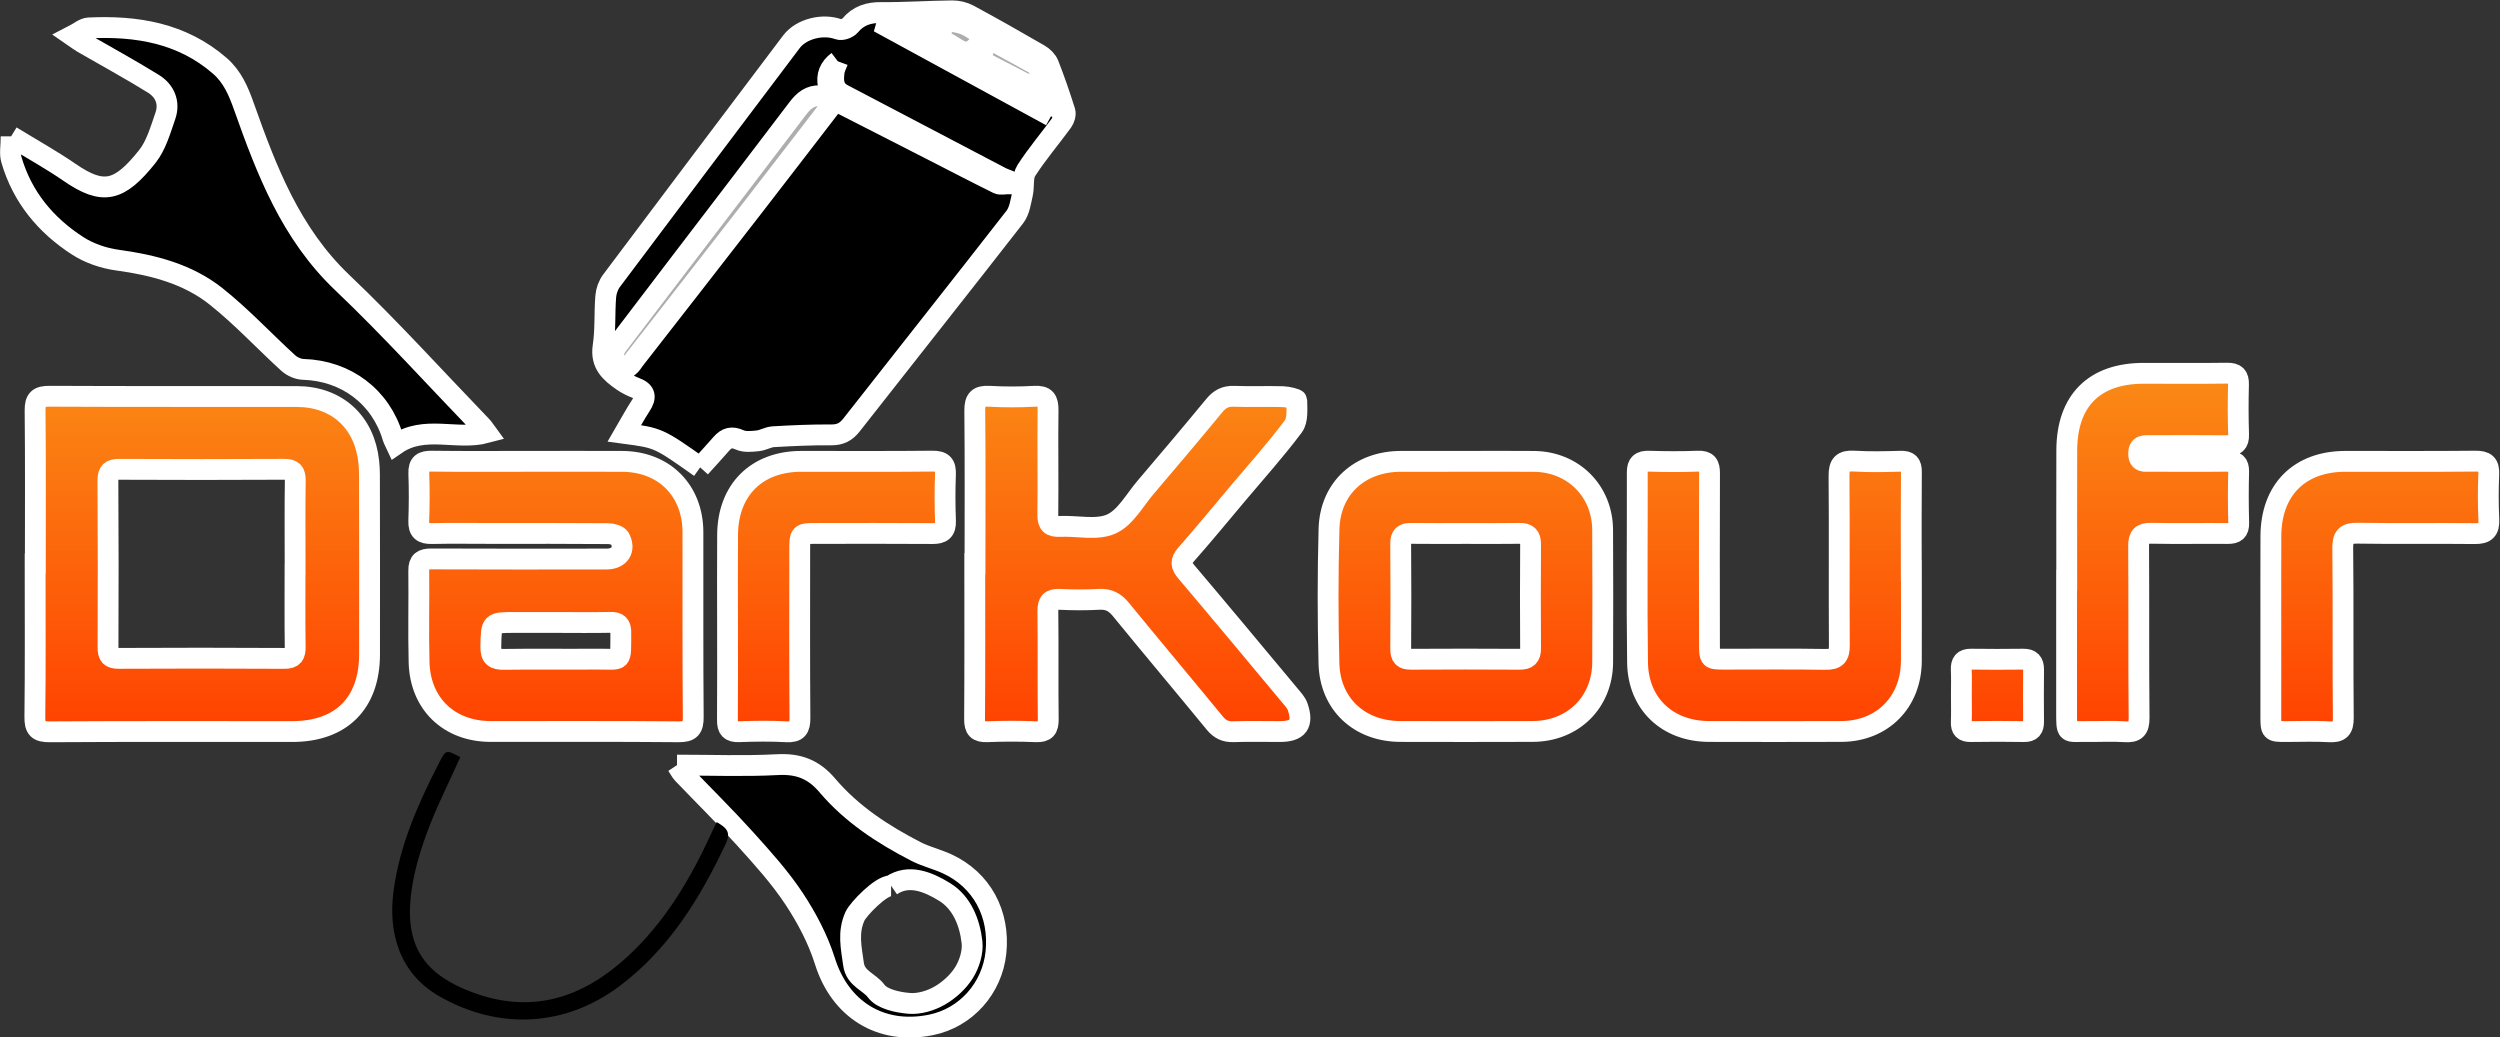 <?xml version="1.0" encoding="UTF-8" standalone="no"?>
<svg
   xmlns:dc="http://purl.org/dc/elements/1.1/"
   xmlns:cc="http://creativecommons.org/ns#"
   xmlns:rdf="http://www.w3.org/1999/02/22-rdf-syntax-ns#"
   xmlns:svg="http://www.w3.org/2000/svg"
   xmlns="http://www.w3.org/2000/svg"
   xmlns:xlink="http://www.w3.org/1999/xlink"
   xmlns:sodipodi="http://sodipodi.sourceforge.net/DTD/sodipodi-0.dtd"
   xmlns:inkscape="http://www.inkscape.org/namespaces/inkscape"
   inkscape:export-ydpi="14.75"
   inkscape:export-xdpi="14.75"
   inkscape:export-filename="/home/dbroqua/template/logo.png"
   inkscape:version="1.0rc1 (09960d6, 2020-04-09)"
   sodipodi:docname="logo.svg"
   viewBox="0 0 906.557 376.148"
   height="376.148"
   width="906.557"
   xml:space="preserve"
   id="svg4520"
   version="1.1"><rect x="0" y="0" width="906.557" height="376.148" fill="#333333" stroke="none"/><defs
     id="defs4524"><linearGradient
       id="linearGradient5276-3"
       inkscape:collect="always"><stop
         id="stop5272"
         offset="0"
         style="stop-color:#ff4000;stop-opacity:1" /><stop
         id="stop5274"
         offset="1"
         style="stop-color:#fa8b16;stop-opacity:1" /></linearGradient><clipPath
       id="clipPath4536"
       clipPathUnits="userSpaceOnUse"><path
         inkscape:connector-curvature="0"
         id="path4534"
         d="M 0,595.28 H 841.89 V 0 H 0 Z" /></clipPath><linearGradient
       gradientUnits="userSpaceOnUse"
       y2="68.563"
       x2="-40.256"
       y1="-32.155"
       x1="-40.256"
       id="linearGradient5293"
       xlink:href="#linearGradient5276-3"
       inkscape:collect="always" /><linearGradient
       gradientUnits="userSpaceOnUse"
       y2="7.848"
       x2="62.148"
       y1="7.848"
       x1="-2.842"
       id="linearGradient5305"
       xlink:href="#linearGradient5276-3"
       inkscape:collect="always" /><linearGradient
       gradientUnits="userSpaceOnUse"
       y2="7.511"
       x2="49.619"
       y1="7.511"
       x1="-2.875"
       id="linearGradient5307"
       xlink:href="#linearGradient5276-3"
       inkscape:collect="always" /><linearGradient
       gradientUnits="userSpaceOnUse"
       y2="-0.011"
       x2="22.479"
       y1="-0.011"
       x1="-2.87"
       id="linearGradient5309"
       xlink:href="#linearGradient5276-3"
       inkscape:collect="always" /><linearGradient
       gradientUnits="userSpaceOnUse"
       y2="-7.007"
       x2="2.845"
       y1="-7.007"
       x1="-77.442"
       id="linearGradient5311"
       xlink:href="#linearGradient5276-3"
       inkscape:collect="always" /><linearGradient
       gradientUnits="userSpaceOnUse"
       y2="-17.124"
       x2="39.949"
       y1="-17.124"
       x1="-40.455"
       id="linearGradient5313"
       xlink:href="#linearGradient5276-3"
       inkscape:collect="always" /><linearGradient
       gradientUnits="userSpaceOnUse"
       y2="-0.062"
       x2="91.242"
       y1="-0.062"
       x1="-2.951"
       id="linearGradient5315"
       xlink:href="#linearGradient5276-3"
       inkscape:collect="always" /><linearGradient
       gradientUnits="userSpaceOnUse"
       y2="7.475"
       x2="62.13"
       y1="7.475"
       x1="-2.864"
       id="linearGradient5317"
       xlink:href="#linearGradient5276-3"
       inkscape:collect="always" /><linearGradient
       gradientUnits="userSpaceOnUse"
       y2="0.08"
       x2="23.119"
       y1="0.08"
       x1="-73.617"
       id="linearGradient5319"
       xlink:href="#linearGradient5276-3"
       inkscape:collect="always" /><linearGradient
       gradientUnits="userSpaceOnUse"
       y2="68.563"
       x2="-40.256"
       y1="-32.155"
       x1="-40.256"
       id="linearGradient5321"
       xlink:href="#linearGradient5276-3"
       inkscape:collect="always" /><linearGradient
       y2="52.749"
       x2="23.119"
       y1="-47.969"
       x1="23.119"
       gradientUnits="userSpaceOnUse"
       id="linearGradient5323"
       xlink:href="#linearGradient5276-3"
       inkscape:collect="always" /><linearGradient
       y2="68.969"
       x2="-2.864"
       y1="-31.749"
       x1="-2.864"
       gradientUnits="userSpaceOnUse"
       id="linearGradient5325"
       xlink:href="#linearGradient5276-3"
       inkscape:collect="always" /><linearGradient
       y2="52.594"
       x2="-2.951"
       y1="-48.124"
       x1="-2.951"
       gradientUnits="userSpaceOnUse"
       id="linearGradient5327"
       xlink:href="#linearGradient5276-3"
       inkscape:collect="always" /><linearGradient
       y2="44.356"
       x2="-40.455"
       y1="-56.362"
       x1="-40.455"
       gradientUnits="userSpaceOnUse"
       id="linearGradient5329"
       xlink:href="#linearGradient5276-3"
       inkscape:collect="always" /><linearGradient
       y2="54.438"
       x2="-77.442"
       y1="-46.28"
       x1="-77.442"
       gradientUnits="userSpaceOnUse"
       id="linearGradient5331"
       xlink:href="#linearGradient5276-3"
       inkscape:collect="always" /><linearGradient
       y2="88.386"
       x2="-2.87"
       y1="-12.332"
       x1="-2.87"
       gradientUnits="userSpaceOnUse"
       id="linearGradient5333"
       xlink:href="#linearGradient5276-3"
       inkscape:collect="always" /><linearGradient
       y2="57.048"
       x2="-2.875"
       y1="-43.67"
       x1="-2.875"
       gradientUnits="userSpaceOnUse"
       id="linearGradient5335"
       xlink:href="#linearGradient5276-3"
       inkscape:collect="always" /><linearGradient
       y2="69.348"
       x2="-2.842"
       y1="-31.37"
       x1="-2.842"
       gradientUnits="userSpaceOnUse"
       id="linearGradient5337"
       xlink:href="#linearGradient5276-3"
       inkscape:collect="always" /></defs><sodipodi:namedview
     inkscape:document-rotation="0"
     fit-margin-bottom="0"
     fit-margin-right="0"
     fit-margin-left="0"
     fit-margin-top="0"
     inkscape:current-layer="g4530"
     inkscape:window-maximized="1"
     inkscape:window-y="20"
     inkscape:window-x="0"
     inkscape:cy="169.23935"
     inkscape:cx="446.62305"
     inkscape:zoom="1.079744"
     inkscape:guide-bbox="true"
     showguides="true"
     showgrid="false"
     id="namedview4522"
     inkscape:window-height="1039"
     inkscape:window-width="2560"
     inkscape:pageshadow="2"
     inkscape:pageopacity="0"
     guidetolerance="10"
     gridtolerance="10"
     objecttolerance="10"
     borderopacity="1"
     bordercolor="#666666"
     pagecolor="#ffffff"><sodipodi:guide
       inkscape:locked="false"
       id="guide5295"
       orientation="0,1"
       position="-493.43,241.942" /><sodipodi:guide
       inkscape:locked="false"
       id="guide5297"
       orientation="0,1"
       position="-460.089,107.651" /></sodipodi:namedview><g
     transform="matrix(1.333,0,0,-1.333,-114.637,603.762)"
     inkscape:label="Vectoriel"
     inkscape:groupmode="layer"
     id="g4528"><g
       id="g4530"><g
         style="opacity:1"
         inkscape:export-ydpi="16.940001"
         inkscape:export-xdpi="16.940001"
         inkscape:export-filename="/home/dbroqua/template/logo.png"
         id="g5367"><g
           transform="translate(371.933,421.364)"
           id="g4542"
           style="paint-order:stroke fill markers;fill:#000000;fill-opacity:1"><path
             inkscape:connector-curvature="0"
             id="path4544"
             style="fill:#000000;fill-opacity:1;fill-rule:nonzero;stroke:#ffffff;stroke-width:5.669;stroke-miterlimit:4;stroke-dasharray:none;stroke-opacity:1;paint-order:stroke fill markers"
             d="m 0,0 c 0.297,0.244 0.594,0.487 0.891,0.731 -1.453,4.173 -2.834,8.373 -4.425,12.493 -0.284,0.738 -1.388,1.226 -2.195,1.684 -5.293,3.004 -10.752,5.743 -15.876,9.009 -4.975,3.172 -9.938,1.273 -15.504,1.313 1.989,-1.914 3.326,-2.636 4.973,-0.612 0.405,0.499 1.734,0.246 3.067,0.383 -0.744,-1.63 -1.118,-2.45 -1.513,-3.314 0.776,-0.644 1.343,-1.339 2.075,-1.68 2.7,-1.256 5.23,-4.629 8.487,-0.858 0.183,0.213 1.227,0.096 1.332,-0.124 0.231,-0.486 0.351,-1.268 0.108,-1.697 -0.974,-1.712 0.006,-2.541 1.302,-3.24 1.757,-0.947 3.549,-1.827 5.321,-2.747 2.432,-1.264 4.86,-2.538 7.289,-3.808 C -4.842,7.092 -5.016,6.65 -5.19,6.209 -6.38,6.563 -7.678,6.72 -8.744,7.302 c -10.151,5.53 -20.232,11.188 -30.415,16.657 -1.606,0.862 -3.622,0.961 -5.448,1.413 -0.088,-0.305 -0.175,-0.611 -0.263,-0.917 C -29.913,16.303 -14.957,8.152 0,0 m -58.017,14.897 c -2.261,-1.708 -3.166,-3.87 -2.577,-6.582 0.377,-1.733 -0.012,-2.935 -2.148,-2.802 -2.832,0.176 -4.594,-1.354 -6.231,-3.519 -10.589,-13.999 -21.276,-27.924 -31.925,-41.878 -5.674,-7.436 -11.342,-14.878 -17.004,-22.324 -1.496,-1.967 -1.556,-3.845 0.473,-5.518 2.267,-1.87 3.142,0.256 4.157,1.558 10.736,13.753 21.453,27.522 32.141,41.312 7.432,9.588 14.811,19.215 22.397,29.062 8.617,-4.399 17.592,-8.977 26.563,-13.563 5.894,-3.013 11.762,-6.08 17.698,-9.006 0.762,-0.376 1.87,-0.052 2.817,-0.052 0.001,0.31 0.002,0.62 0.002,0.929 -0.67,0.271 -1.369,0.487 -2.006,0.821 -14.331,7.512 -28.649,15.048 -42.987,22.547 -2.685,1.404 -2.694,3.766 -2.361,6.221 0.13,0.959 0.649,1.864 0.991,2.794 M -95.471,-95.575 c -11.319,8.013 -11.319,8.013 -20.598,9.253 1.543,2.641 2.889,5.173 4.455,7.56 1.481,2.26 1.337,3.787 -1.373,4.81 -1.268,0.479 -2.51,1.124 -3.624,1.895 -3.272,2.264 -5.989,4.641 -5.256,9.444 0.677,4.439 0.356,9.022 0.716,13.523 0.117,1.47 0.688,3.108 1.568,4.283 16.267,21.707 32.608,43.358 48.944,65.013 2.696,3.573 8.602,4.972 12.819,3.395 0.831,-0.311 2.513,0.268 3.124,1.002 2.296,2.758 5.067,3.593 8.585,3.56 6.406,-0.061 12.816,0.396 19.226,0.459 1.499,0.015 3.164,-0.384 4.481,-1.096 6.47,-3.497 12.873,-7.123 19.235,-10.814 1.011,-0.587 2.051,-1.602 2.465,-2.659 C 0.94,9.856 2.416,5.587 3.765,1.285 4.014,0.492 3.65,-0.766 3.125,-1.486 c -3.267,-4.48 -6.889,-8.72 -9.887,-13.366 -1.058,-1.641 -0.539,-4.235 -1.018,-6.33 -0.492,-2.154 -0.807,-4.632 -2.087,-6.277 -14.719,-18.921 -29.631,-37.693 -44.414,-56.564 -1.506,-1.922 -3.081,-2.732 -5.553,-2.71 -5.24,0.046 -10.487,-0.203 -15.721,-0.499 -1.427,-0.081 -2.799,-0.97 -4.233,-1.116 -1.64,-0.167 -3.533,-0.383 -4.937,0.255 -2.157,0.981 -3.55,0.563 -4.966,-1.058 -1.86,-2.129 -3.78,-4.206 -5.78,-6.424" /></g><g
           transform="translate(89.029,415.853)"
           id="g4558"
           style="stroke:#ffffff;stroke-width:5.669;stroke-miterlimit:4;stroke-dasharray:none;stroke-opacity:1;paint-order:stroke fill markers"><path
             inkscape:connector-curvature="0"
             id="path4560"
             style="fill:#000000;fill-opacity:1;fill-rule:nonzero;stroke:#ffffff;stroke-width:5.669;stroke-miterlimit:4;stroke-dasharray:none;stroke-opacity:1;paint-order:stroke fill markers"
             d="m 0,0 c 5.907,-3.62 11.042,-6.464 15.852,-9.78 9.178,-6.326 13.55,-5.292 21.163,4.245 2.446,3.065 3.601,7.263 4.934,11.086 1.252,3.592 -0.142,6.821 -3.246,8.743 -6.332,3.919 -12.883,7.483 -19.334,11.209 -0.7,0.404 -1.34,0.912 -2.665,1.824 1.788,0.912 3.065,2.096 4.395,2.159 13.025,0.617 25.354,-1.37 35.649,-10.294 3.443,-2.984 5.089,-6.872 6.6,-11.137 6.174,-17.433 12.737,-34.538 26.73,-47.853 13.16,-12.522 25.368,-26.045 37.984,-39.138 0.427,-0.443 0.742,-0.993 1.257,-1.694 -8.08,-2.176 -16.873,2.193 -24.625,-3.156 -0.241,0.523 -0.656,1.197 -0.874,1.931 -3.275,11.024 -12.737,18.117 -24.363,18.453 -1.384,0.04 -3.025,0.772 -4.061,1.716 -6.591,6.002 -12.686,12.606 -19.642,18.135 -7.714,6.132 -17.111,8.543 -26.854,9.876 -3.722,0.509 -7.644,1.845 -10.787,3.872 C 9.402,-24.187 3.008,-16.479 0.069,-6.339 -0.421,-4.649 0,-2.694 0,0" /></g><g
           transform="translate(328.4,211.994)"
           id="g4582"
           style="stroke:#ffffff;stroke-width:5.669;stroke-miterlimit:4;stroke-dasharray:none;stroke-opacity:1;paint-order:stroke fill markers;fill:#000000;fill-opacity:1"><path
             inkscape:connector-curvature="0"
             id="path4584"
             style="fill:#000000;fill-opacity:1;fill-rule:nonzero;stroke:#ffffff;stroke-width:5.669;stroke-miterlimit:4;stroke-dasharray:none;stroke-opacity:1;paint-order:stroke fill markers"
             d="m 0,0 c -2.872,0.003 -8.951,-6.416 -9.805,-8.281 -2.022,-4.42 -1.019,-8.603 -0.41,-13.061 0.546,-3.996 4.291,-4.773 6.183,-7.336 1.615,-2.188 5.812,-3.07 8.968,-3.336 2.704,-0.228 5.848,0.716 8.253,2.093 2.603,1.491 5.1,3.758 6.669,6.29 1.451,2.34 2.464,5.575 2.163,8.247 -0.605,5.378 -2.744,10.774 -7.435,13.667 C 10.076,1.064 4.756,3.272 0,0 m -58.23,32.805 c 9.479,0 18.42,-0.35 27.317,0.125 5.732,0.306 9.824,-1.233 13.61,-5.691 6.589,-7.76 15.071,-13.301 24.084,-17.936 2.685,-1.381 5.711,-2.084 8.464,-3.35 9.394,-4.319 14.415,-13.565 13.28,-24.194 -1.021,-9.565 -8.02,-17.704 -17.764,-19.651 -13.753,-2.747 -24.668,4.388 -28.733,17.306 -1.886,5.995 -4.939,11.805 -8.42,17.067 -3.849,5.818 -8.612,11.076 -13.306,16.28 -5.464,6.059 -11.292,11.787 -16.937,17.683 -0.526,0.549 -0.87,1.273 -1.595,2.361" /></g><g
           transform="translate(211.219,246.963)"
           id="g4586"
           style="stroke:#000000;stroke-width:5.669;stroke-miterlimit:4;stroke-dasharray:none;stroke-opacity:0;paint-order:stroke fill markers;fill:#000000;fill-opacity:1"><path
             inkscape:connector-curvature="0"
             id="path4588"
             style="fill:#000000;fill-opacity:1;fill-rule:nonzero;stroke:#000000;stroke-width:5.669;stroke-miterlimit:4;stroke-dasharray:none;stroke-opacity:0;paint-order:stroke fill markers"
             d="m 0,0 c -3.153,-7.052 -6.618,-13.8 -9.19,-20.872 -2.059,-5.661 -3.774,-11.647 -4.338,-17.612 -1.262,-13.364 4.116,-20.821 17.003,-25.559 16.162,-5.943 29.864,-1.389 41.977,9.764 10.322,9.504 17.265,21.35 23.031,33.969 0.38,0.83 0.781,1.649 1.252,2.642 2.508,-1.421 3.994,-2.646 2.533,-5.758 C 65.266,-38.34 56.79,-52.144 43.385,-62.232 28.504,-73.432 10.41,-74.294 -5.701,-65.058 c -10.911,6.255 -13.918,17.347 -12.489,28.401 1.625,12.576 6.691,23.978 12.422,35.121 C -3.911,2.074 -3.89,2.063 0,0" /></g></g><g
         style="opacity:1"
         inkscape:export-ydpi="16.940001"
         inkscape:export-xdpi="16.940001"
         inkscape:export-filename="/home/dbroqua/template/logo.png"
         id="g5357"><g
           transform="translate(166.261,299.418)"
           id="g4546"
           style="display:inline;fill:url(#linearGradient5319);fill-opacity:1;fill-rule:evenodd;stroke:#ffffff;stroke-width:5.669;stroke-miterlimit:4;stroke-dasharray:none;stroke-opacity:1;paint-order:stroke fill markers"><path
             inkscape:connector-curvature="0"
             id="path4548"
             style="fill:url(#linearGradient5323);fill-opacity:1;fill-rule:evenodd;stroke:#ffffff;stroke-width:5.669;stroke-miterlimit:4;stroke-dasharray:none;stroke-opacity:1;paint-order:stroke fill markers"
             d="m 0,0 h 0.019 c 0,7.572 -0.071,15.145 0.043,22.715 0.035,2.295 -0.629,3.15 -3.024,3.136 -14.933,-0.084 -29.866,-0.076 -44.799,-0.006 -2.249,0.011 -3.159,-0.588 -3.144,-3.014 0.098,-15.143 0.09,-30.287 0.03,-45.43 -0.008,-2.125 0.577,-2.993 2.84,-2.982 15.038,0.073 30.076,0.083 45.114,-0.008 2.468,-0.015 2.992,0.965 2.961,3.19 C -0.065,-14.934 0,-7.467 0,0 m -70.652,0.169 c 0,13.889 0.083,27.778 -0.065,41.666 -0.033,3.073 0.939,3.903 3.946,3.888 22.411,-0.113 44.823,-0.035 67.234,-0.074 10.921,-0.019 18.453,-6.91 19.598,-17.8 0.12,-1.149 0.184,-2.309 0.185,-3.463 0.02,-16.309 0.061,-32.618 0.022,-48.927 -0.033,-13.299 -7.753,-20.945 -21.03,-20.948 -21.991,-0.004 -43.982,0.065 -65.972,-0.073 -3.209,-0.02 -4.086,0.883 -4.047,4.065 0.168,13.887 0.072,27.777 0.072,41.666 z" /></g><g
           transform="translate(237.325,283.603)"
           id="g4550"
           style="fill:url(#linearGradient5293);fill-opacity:1;stroke:#ffffff;stroke-width:5.669;stroke-linecap:butt;stroke-miterlimit:4;stroke-dasharray:none;stroke-opacity:1;paint-order:stroke fill markers"><path
             inkscape:connector-curvature="0"
             id="path4552"
             style="fill:url(#linearGradient5321);fill-opacity:1;fill-rule:nonzero;stroke:#ffffff;stroke-width:5.669;stroke-linecap:butt;stroke-miterlimit:4;stroke-dasharray:none;stroke-opacity:1;paint-order:stroke fill markers"
             d="m 0,0 h -11.333 c -6.475,0 -6.326,-0.003 -6.469,-6.535 -0.063,-2.888 1.019,-3.54 3.656,-3.5 8.287,0.128 16.579,-0.014 24.868,0.064 7.518,0.07 6.763,-1.348 6.836,7.235 0.017,1.999 -0.696,2.808 -2.763,2.765 C 9.865,-0.074 4.932,-0.004 0,0 m -7.329,43.83 c 8.416,-10e-4 16.832,0.028 25.248,-0.007 11.396,-0.048 19.232,-7.876 19.256,-19.268 0.034,-16.727 -0.061,-33.454 0.084,-50.18 0.027,-3.114 -0.732,-4.146 -4.008,-4.115 -17.04,0.165 -34.084,0.056 -51.126,0.085 -11.287,0.019 -19.153,7.519 -19.449,18.815 -0.219,8.305 0.017,16.621 -0.086,24.93 -0.032,2.544 1.025,3.204 3.401,3.193 15.884,-0.072 31.77,-0.04 47.655,-0.031 3.559,0.002 5.269,2.503 3.627,5.667 -0.4,0.77 -2.064,1.231 -3.151,1.24 -10.625,0.091 -21.25,0.056 -31.875,0.058 -5.365,0 -10.732,0.085 -16.095,-0.033 -2.519,-0.056 -3.654,0.744 -3.559,3.418 0.152,4.308 0.167,8.629 0.012,12.937 -0.096,2.703 1.046,3.369 3.557,3.336 8.835,-0.117 17.672,-0.045 26.509,-0.045" /></g><g
           transform="translate(351.235,299.573)"
           id="g4554"
           style="fill:url(#linearGradient5315);fill-opacity:1;stroke:#ffffff;stroke-width:5.669;stroke-miterlimit:4;stroke-dasharray:none;stroke-opacity:1;paint-order:stroke fill markers"><path
             inkscape:connector-curvature="0"
             id="path4556"
             style="fill:url(#linearGradient5327);fill-opacity:1;fill-rule:nonzero;stroke:#ffffff;stroke-width:5.669;stroke-miterlimit:4;stroke-dasharray:none;stroke-opacity:1;paint-order:stroke fill markers"
             d="m 0,0 c 0,13.884 0.079,27.769 -0.062,41.651 -0.03,3.047 0.905,4.08 3.945,3.909 4.089,-0.23 8.211,-0.232 12.3,10e-4 3.005,0.172 3.724,-1.021 3.688,-3.814 -0.122,-9.464 0.059,-18.933 -0.059,-28.397 -0.032,-2.531 0.806,-3.301 3.256,-3.188 4.716,0.218 10.032,-1.123 13.998,0.647 3.842,1.715 6.361,6.477 9.353,9.991 6.274,7.366 12.523,14.755 18.675,22.222 1.47,1.785 3.018,2.619 5.37,2.529 4.411,-0.167 8.836,0.03 13.25,-0.094 1.341,-0.038 3.81,-0.618 3.814,-0.971 0.025,-2.408 0.335,-5.421 -0.938,-7.125 C 81.876,31.053 76.589,25.172 71.51,19.137 66.837,13.585 62.232,7.972 57.432,2.532 55.811,0.695 56.025,-0.472 57.513,-2.23 c 9.449,-11.155 18.796,-22.396 28.156,-33.626 0.8,-0.96 1.738,-1.946 2.123,-3.086 1.588,-4.698 0.075,-6.701 -4.854,-6.703 -4.207,-10e-4 -8.418,0.106 -12.62,-0.043 -2.211,-0.078 -3.703,0.652 -5.106,2.363 -8.467,10.33 -17.078,20.543 -25.525,30.889 -1.62,1.984 -3.321,2.895 -5.895,2.755 -3.565,-0.194 -7.155,-0.176 -10.723,-0.006 -2.482,0.118 -3.279,-0.727 -3.246,-3.234 0.125,-9.781 -0.024,-19.564 0.102,-29.345 0.033,-2.58 -0.717,-3.54 -3.374,-3.428 -4.41,0.186 -8.838,0.179 -13.249,0.002 -2.619,-0.104 -3.437,0.8 -3.418,3.409 0.104,14.094 0.049,28.189 0.049,42.283 z" /></g><g
           transform="translate(484.908,307.811)"
           id="g4562"
           style="fill:url(#linearGradient5313);fill-opacity:1;stroke:#ffffff;stroke-width:5.669;stroke-miterlimit:4;stroke-dasharray:none;stroke-opacity:1;paint-order:stroke fill markers"><path
             inkscape:connector-curvature="0"
             id="path4564"
             style="fill:url(#linearGradient5329);fill-opacity:1;fill-rule:nonzero;stroke:#ffffff;stroke-width:5.669;stroke-miterlimit:4;stroke-dasharray:none;stroke-opacity:1;paint-order:stroke fill markers"
             d="m 0,0 c -5.039,0 -10.079,-0.048 -15.117,0.023 -2.013,0.029 -2.77,-0.731 -2.754,-2.78 0.075,-9.553 0.076,-19.107 0.006,-28.66 -0.015,-2.021 0.669,-2.809 2.718,-2.797 9.868,0.058 19.736,0.059 29.604,-0.002 2.127,-0.013 3.018,0.732 3.004,2.926 -0.064,9.448 -0.059,18.897 0.004,28.344 0.014,2.16 -0.825,3.009 -2.978,2.972 C 9.659,-0.055 4.829,0.001 0,0 M -0.168,19.621 C 6.038,19.619 12.245,19.674 18.451,19.607 29.048,19.492 37,11.562 37.063,0.977 c 0.071,-11.991 0.063,-23.984 0.012,-35.976 -0.046,-10.913 -8.025,-18.815 -19.027,-18.859 -11.992,-0.048 -23.985,-0.033 -35.977,-0.006 -11.136,0.026 -19.176,7.402 -19.458,18.482 -0.309,12.194 -0.318,24.41 0.015,36.603 0.303,11.089 8.334,18.363 19.531,18.399 5.891,0.018 11.782,0.003 17.673,10e-4" /></g><g
           transform="translate(605.962,297.729)"
           id="g4566"
           style="fill:url(#linearGradient5311);fill-opacity:1;stroke:#ffffff;stroke-width:5.669;stroke-miterlimit:4;stroke-dasharray:none;stroke-opacity:1;paint-order:stroke fill markers"><path
             inkscape:connector-curvature="0"
             id="path4568"
             style="fill:url(#linearGradient5331);fill-opacity:1;fill-rule:nonzero;stroke:#ffffff;stroke-width:5.669;stroke-miterlimit:4;stroke-dasharray:none;stroke-opacity:1;paint-order:stroke fill markers"
             d="m 0,0 c 0,-8.203 0.026,-16.406 -0.006,-24.609 -0.045,-11.188 -7.902,-19.123 -19.035,-19.168 -11.989,-0.048 -23.978,-0.032 -35.967,-0.005 -11.318,0.025 -19.327,7.465 -19.483,18.751 -0.238,17.244 -0.028,34.494 -0.076,51.741 -0.006,2.347 0.913,3.104 3.202,3.033 4.413,-0.138 8.838,-0.166 13.248,0.008 2.55,0.1 3.219,-0.885 3.208,-3.293 -0.072,-15.459 -0.026,-30.919 -0.015,-46.379 0.004,-4.174 0.01,-4.187 4.122,-4.191 9.15,-0.008 18.301,0.098 27.448,-0.058 2.943,-0.051 3.774,0.994 3.756,3.826 -0.096,15.354 0.046,30.71 -0.087,46.063 -0.028,3.205 0.965,4.248 4.151,4.05 4.19,-0.262 8.412,-0.153 12.615,-0.034 2.187,0.062 2.948,-0.727 2.927,-2.918 C -0.077,17.879 -0.028,8.939 -0.028,0 Z" /></g><g
           transform="translate(648.225,295.119)"
           id="g4570"
           style="fill:url(#linearGradient5307);fill-opacity:1;stroke:#ffffff;stroke-width:5.669;stroke-miterlimit:4;stroke-dasharray:none;stroke-opacity:1;paint-order:stroke fill markers"><path
             inkscape:connector-curvature="0"
             id="path4572"
             style="fill:url(#linearGradient5335);fill-opacity:1;fill-rule:nonzero;stroke:#ffffff;stroke-width:5.669;stroke-miterlimit:4;stroke-dasharray:none;stroke-opacity:1;paint-order:stroke fill markers"
             d="m 0,0 c 0,11.781 -0.033,23.562 0.009,35.343 0.048,13.501 7.48,20.91 20.899,20.917 7.573,0.004 15.147,-0.067 22.719,0.037 2.332,0.031 3.158,-0.787 3.096,-3.107 -0.12,-4.52 -0.119,-9.048 0.028,-13.567 0.079,-2.405 -0.922,-3.085 -3.165,-3.058 -6.941,0.085 -13.884,0.034 -20.827,0.021 -1.57,-0.003 -3.246,0.266 -3.193,-2.26 0.049,-2.391 1.675,-1.995 3.084,-1.999 7.048,-0.024 14.096,-0.07 21.142,0.017 2.131,0.026 3.03,-0.628 2.973,-2.874 -0.119,-4.625 -0.115,-9.258 0.017,-13.882 0.064,-2.274 -0.926,-2.916 -3.001,-2.9 -6.942,0.055 -13.886,-0.076 -20.826,0.057 -2.622,0.051 -3.418,-0.857 -3.401,-3.456 0.103,-15.567 -0.028,-31.136 0.126,-46.703 0.03,-3.109 -0.952,-4.041 -3.945,-3.831 -3.349,0.236 -6.729,0.016 -10.094,0.062 -5.888,0.081 -5.676,-1.037 -5.679,5.84 C -0.043,-23.562 -0.039,-11.781 -0.039,0 Z" /></g><g
           transform="translate(283.917,283.198)"
           id="g4574"
           style="fill:url(#linearGradient5317);fill-opacity:1;stroke:#ffffff;stroke-width:5.669;stroke-miterlimit:4;stroke-dasharray:none;stroke-opacity:1;paint-order:stroke fill markers"><path
             inkscape:connector-curvature="0"
             id="path4576"
             style="fill:url(#linearGradient5325);fill-opacity:1;fill-rule:nonzero;stroke:#ffffff;stroke-width:5.669;stroke-miterlimit:4;stroke-dasharray:none;stroke-opacity:1;paint-order:stroke fill markers"
             d="m 0,0 c 0.002,8.101 -0.049,16.203 0.014,24.303 0.095,12.163 7.896,19.912 20.004,19.929 11.888,0.017 23.778,-0.074 35.665,0.061 2.805,0.031 3.706,-0.902 3.597,-3.628 -0.168,-4.202 -0.149,-8.419 0.01,-12.622 0.101,-2.661 -0.996,-3.471 -3.528,-3.451 -10.52,0.083 -21.041,0.035 -31.562,0.029 -4.563,-0.003 -4.566,-0.01 -4.565,-4.723 10e-4,-15.15 -0.058,-30.301 0.061,-45.45 0.022,-2.812 -0.684,-3.944 -3.675,-3.778 -4.3,0.239 -8.628,0.175 -12.936,0.018 -2.389,-0.087 -3.131,0.859 -3.114,3.115 C 0.038,-17.465 -0.002,-8.732 0,0" /></g><g
           transform="translate(703.747,282.819)"
           id="g4578"
           style="fill:url(#linearGradient5305);fill-opacity:1;stroke:#ffffff;stroke-width:5.669;stroke-miterlimit:4;stroke-dasharray:none;stroke-opacity:1;paint-order:stroke fill markers"><path
             inkscape:connector-curvature="0"
             id="path4580"
             style="fill:url(#linearGradient5337);fill-opacity:1;fill-rule:nonzero;stroke:#ffffff;stroke-width:5.669;stroke-miterlimit:4;stroke-dasharray:none;stroke-opacity:1;paint-order:stroke fill markers"
             d="m 0,0 c 0.005,8.101 -0.027,16.203 0.012,24.304 0.059,12.585 7.766,20.296 20.262,20.308 11.784,0.012 23.568,-0.07 35.351,0.056 2.727,0.03 3.784,-0.759 3.661,-3.562 -0.18,-4.095 -0.175,-8.211 0.016,-12.305 0.135,-2.879 -0.899,-3.878 -3.788,-3.845 -10.625,0.12 -21.253,-0.064 -31.877,0.112 -3.183,0.052 -4.108,-0.886 -4.073,-4.097 0.167,-15.358 -0.004,-30.721 0.15,-46.08 0.031,-3.106 -0.943,-4.021 -3.941,-3.839 -3.879,0.235 -7.782,0.051 -11.675,0.059 -4.077,0.008 -4.093,0.014 -4.099,4.27 C -0.013,-16.413 -0.005,-8.206 0,0" /></g><g
           transform="translate(619.562,263.781)"
           id="g4590"
           style="fill:url(#linearGradient5309);fill-opacity:1;stroke:#ffffff;stroke-width:5.669;stroke-miterlimit:4;stroke-dasharray:none;stroke-opacity:1;paint-order:stroke fill markers"><path
             inkscape:connector-curvature="0"
             id="path4592"
             style="fill:url(#linearGradient5333);fill-opacity:1;fill-rule:nonzero;stroke:#ffffff;stroke-width:5.669;stroke-miterlimit:4;stroke-dasharray:none;stroke-opacity:1;paint-order:stroke fill markers"
             d="M 0,0 C -0.001,2.314 0.078,4.631 -0.026,6.94 -0.114,8.899 0.542,9.869 2.636,9.839 7.368,9.773 12.102,9.778 16.833,9.838 18.859,9.864 19.665,8.978 19.644,6.997 19.594,2.265 19.606,-2.467 19.639,-7.2 19.652,-8.992 19.02,-9.893 17.059,-9.86 12.223,-9.777 7.383,-9.779 2.547,-9.859 0.632,-9.89 -0.094,-9.141 -0.021,-7.256 0.072,-4.84 0.001,-2.419 0,0" /></g></g><g
         inkscape:export-ydpi="16.940001"
         inkscape:export-xdpi="16.940001"
         inkscape:export-filename="/home/dbroqua/template/logo.png"
         style="opacity:0.6;paint-order:stroke fill markers"
         id="g4594"
         transform="translate(313.916,436.261)"><path
           d="m 0,0 c -0.342,-0.929 -0.861,-1.835 -0.991,-2.793 -0.333,-2.456 -0.323,-4.818 2.361,-6.222 14.338,-7.499 28.656,-15.035 42.988,-22.546 0.637,-0.334 1.336,-0.55 2.006,-0.821 -10e-4,-0.31 -0.002,-0.62 -0.002,-0.929 -0.948,0 -2.055,-0.324 -2.817,0.051 -5.937,2.927 -11.805,5.993 -17.699,9.006 -8.97,4.586 -17.945,9.164 -26.562,13.564 -7.586,-9.847 -14.966,-19.475 -22.397,-29.062 -10.689,-13.791 -21.405,-27.559 -32.141,-41.313 -1.016,-1.301 -1.89,-3.428 -4.158,-1.558 -2.029,1.674 -1.968,3.552 -0.472,5.519 5.661,7.446 11.329,14.888 17.004,22.324 10.649,13.953 21.336,27.878 31.924,41.877 1.638,2.165 3.4,3.696 6.231,3.519 2.137,-0.133 2.525,1.069 2.149,2.802 C -3.166,-3.87 -2.261,-1.707 0,0"
           style="fill:#ffffff;fill-opacity:1;fill-rule:nonzero;stroke:none;paint-order:stroke fill markers"
           id="path4596"
           inkscape:connector-curvature="0" /></g><g
         style="opacity:0.6"
         inkscape:export-ydpi="16.940001"
         inkscape:export-xdpi="16.940001"
         inkscape:export-filename="/home/dbroqua/template/logo.png"
         id="g4598"
         transform="translate(371.933,421.364)"><path
           d="m 0,0 c -14.957,8.152 -29.913,16.303 -44.87,24.455 0.088,0.306 0.175,0.612 0.263,0.917 1.826,-0.452 3.842,-0.551 5.448,-1.413 C -28.976,18.49 -18.895,12.832 -8.744,7.302 -7.678,6.72 -6.38,6.563 -5.19,6.209 c 0.174,0.441 0.348,0.883 0.522,1.324 -2.429,1.27 -4.857,2.544 -7.289,3.808 -1.772,0.92 -3.564,1.8 -5.321,2.747 -1.296,0.699 -2.276,1.528 -1.302,3.24 0.243,0.429 0.123,1.211 -0.108,1.697 -0.105,0.22 -1.149,0.337 -1.332,0.124 -3.257,-3.771 -5.787,-0.398 -8.487,0.858 -0.732,0.341 -1.299,1.036 -2.075,1.68 0.395,0.864 0.769,1.684 1.513,3.314 -1.333,-0.137 -2.662,0.116 -3.067,-0.383 -1.647,-2.024 -2.984,-1.302 -4.973,0.612 5.566,-0.04 10.529,1.859 15.504,-1.313 5.124,-3.266 10.583,-6.005 15.876,-9.009 0.807,-0.458 1.911,-0.946 2.195,-1.684 C -1.943,9.104 -0.562,4.904 0.891,0.731 0.594,0.487 0.297,0.244 0,0"
           style="fill:#ffffff;fill-opacity:1;fill-rule:nonzero;stroke:none"
           id="path4600"
           inkscape:connector-curvature="0" /></g></g></g></svg>
